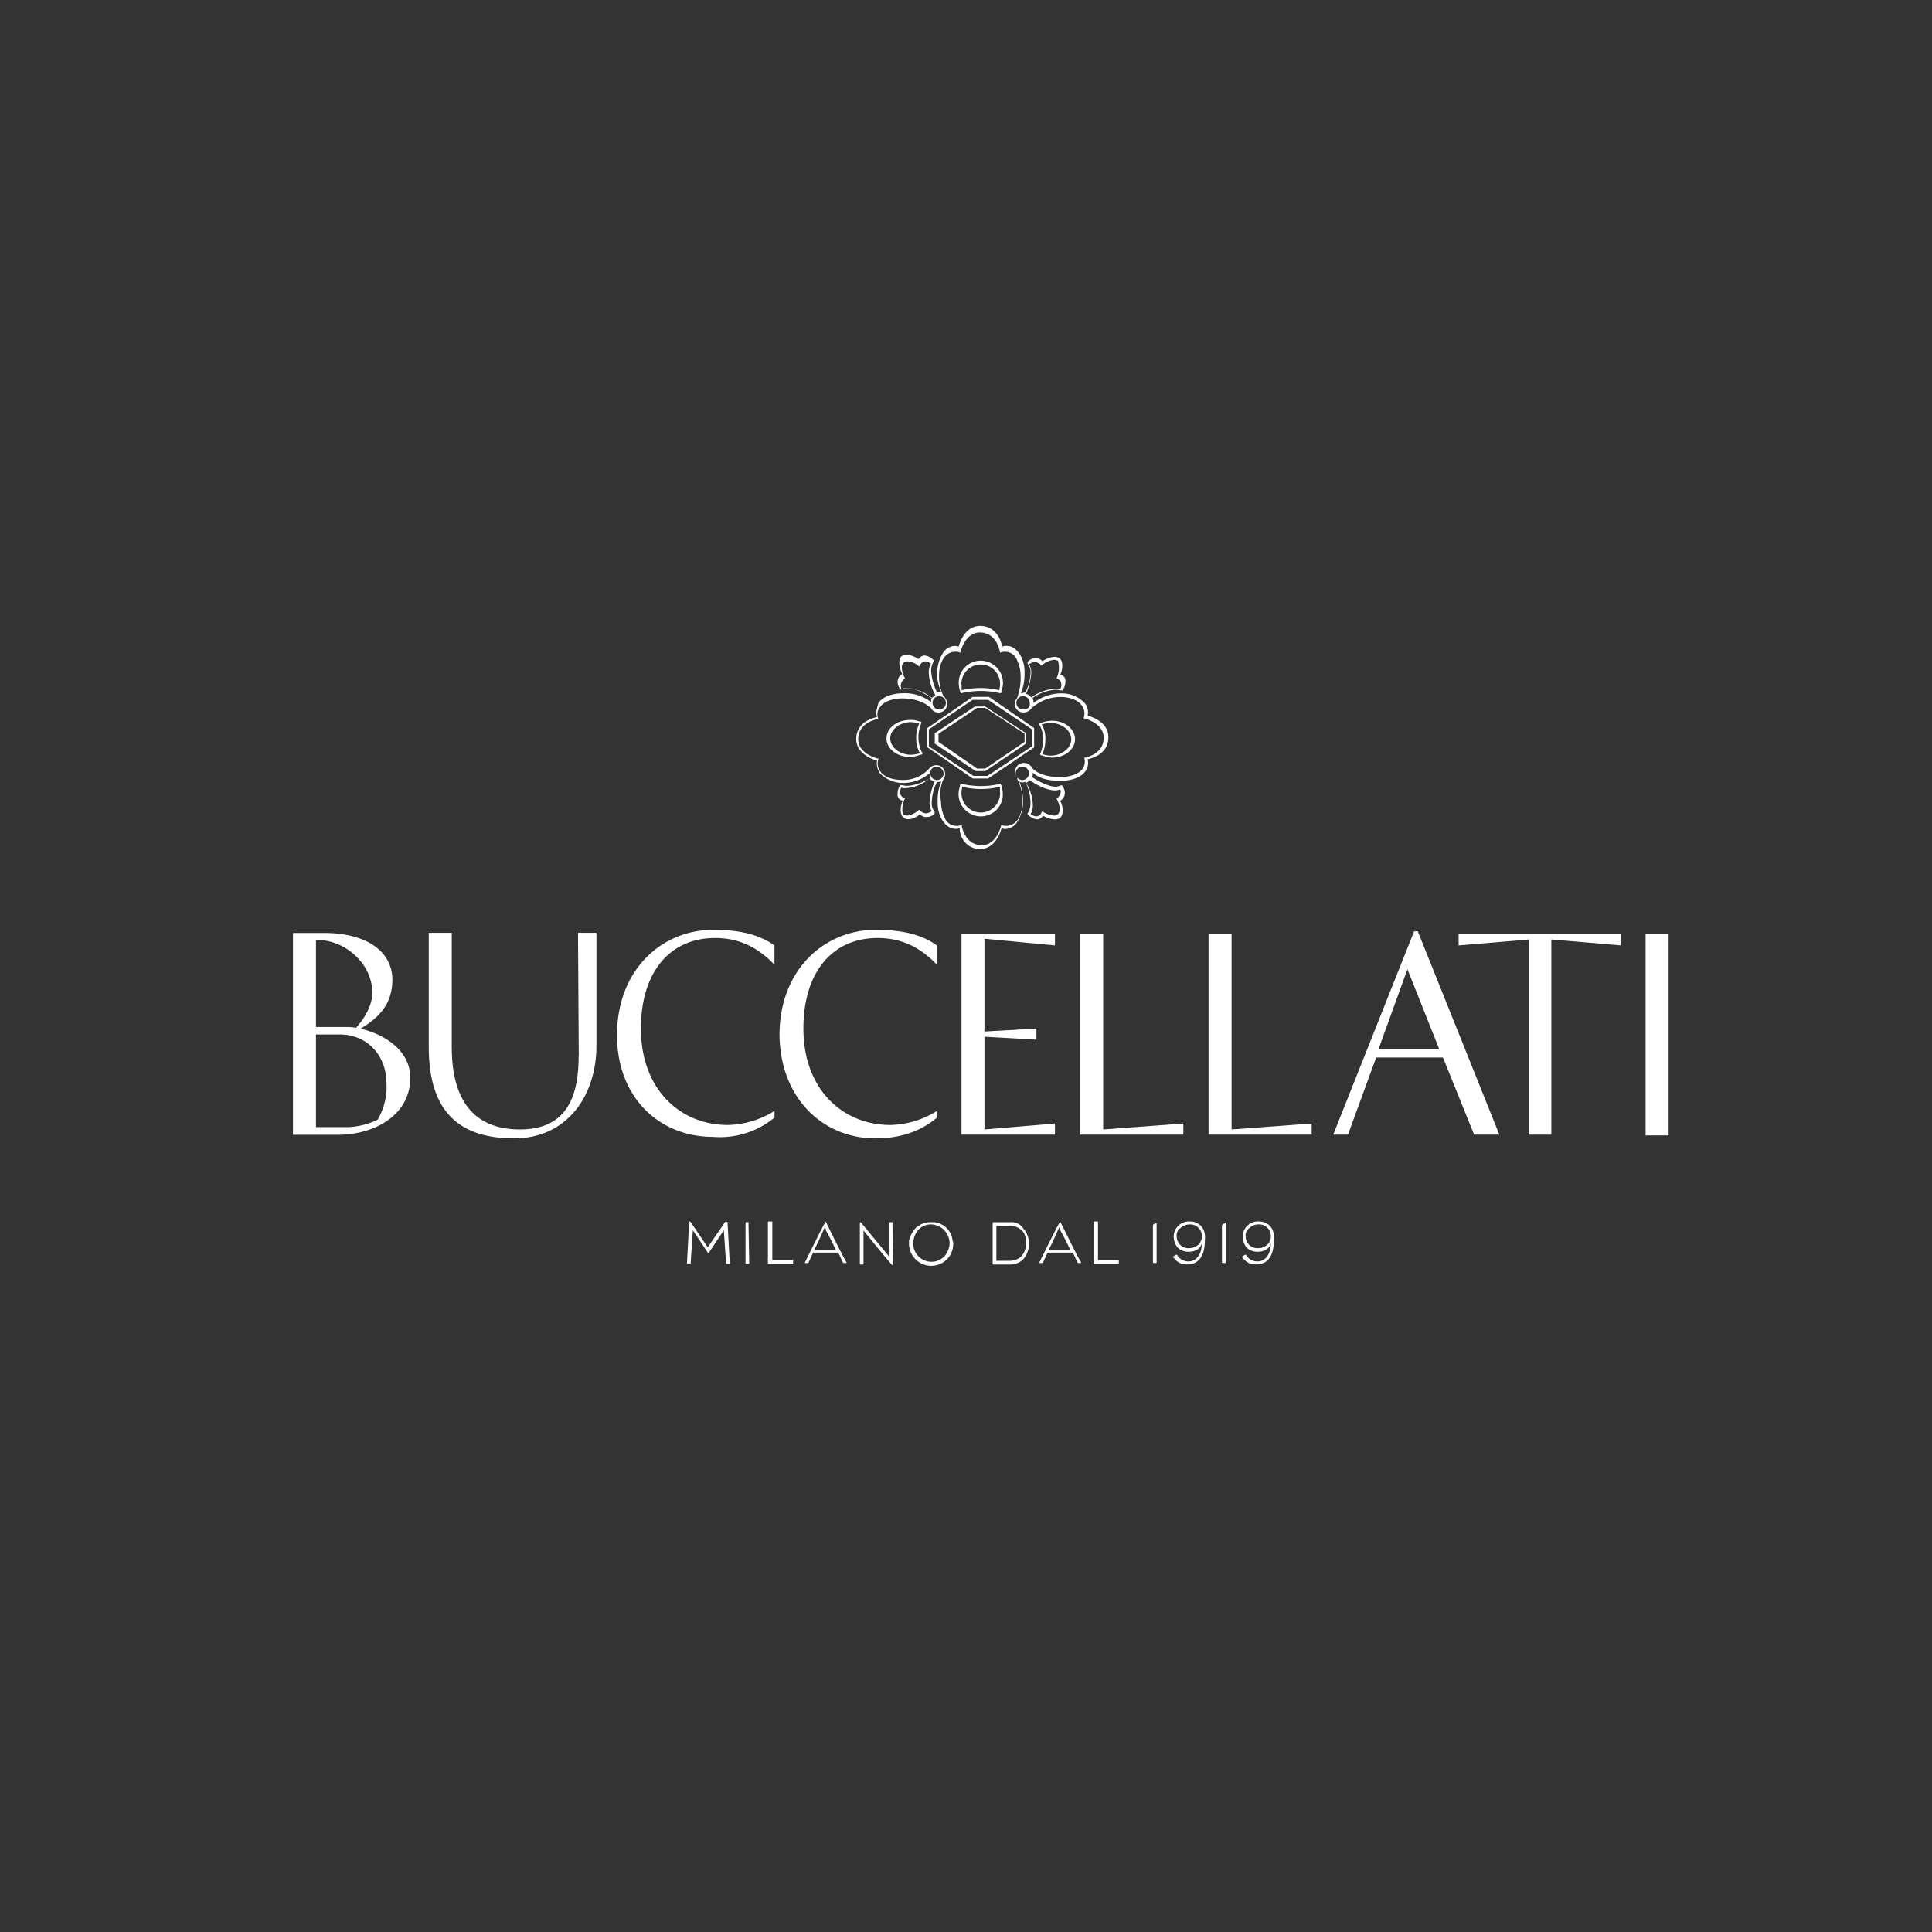 <svg id="Layer_1" data-name="Layer 1" xmlns="http://www.w3.org/2000/svg" width="524" height="524" viewBox="0 0 524 524"><rect x="0" y="0" width="524" height="524" fill="#333333" stroke="none"/><defs><style>.cls-1{fill:#fff;}</style></defs><title>Logo-01-01</title><path class="cls-1" d="M97.77,279c4.43-2.62,8.65-6.24,8.65-13.28,0-7.65-7-12.68-18.51-12.68H79.46v54.74H91.53c10.46,0,19.72-5.63,19.72-15.29C111.46,285.2,104.61,280.57,97.77,279ZM85.7,255c7.24-.4,15.29,6,15.29,14.29,0,3-1.81,6.64-4.43,9.46a16.27,16.27,0,0,0-3-.2H85.7V255Zm16.7,48.7a20.56,20.56,0,0,1-7.85,2H85.7V280.57h6.44c7.45,0,12.68,5.63,12.68,13.28A17.39,17.39,0,0,1,102.4,303.72Z"/><path class="cls-1" d="M156.94,286.41c0,10.06-2.62,19.92-15.9,19.92-10.87,0-18.51-6-18.51-22.34V253h-6.24v31c0,18.11,8.85,24.75,23.14,24.75s22.34-11.47,22.34-25.16V253h-5l0.2,33.41h0Z"/><path class="cls-1" d="M210.06,303.11V301.3a24.7,24.7,0,0,1-12.68,3.82c-12.68,0-23.55-9.46-23.55-26.16,0-15.29,7.85-24.55,20.12-24.55,6.84,0,11.87,2.82,16.1,7.24v-5.23c-4.23-3-9.46-4.23-16.7-4.23-13.48,0-26,10.46-26,28.58,0,17.11,11.67,27.57,26,27.57A23.2,23.2,0,0,0,210.06,303.11Z"/><path class="cls-1" d="M237.43,308.75c5.43,0,11.47-1.21,16.7-5.63V301.3a24.7,24.7,0,0,1-12.68,3.82c-12.68,0-23.55-9.46-23.55-26.16,0-15.29,7.85-24.55,20.12-24.55,6.84,0,11.87,2.82,16.1,7.24v-5.23c-4.23-3-9.46-4.23-16.7-4.23-13.48,0-26,10.46-26,28.58C211.67,298.08,223.35,308.75,237.43,308.75Z"/><polygon class="cls-1" points="286.13 304.72 267.01 306.33 267.01 281.18 281.1 281.98 281.1 278.96 267.01 279.77 267.01 254.61 286.13 256.42 286.13 253.2 260.78 253.2 260.78 307.74 286.13 307.74 286.13 304.72"/><polygon class="cls-1" points="292.98 253.2 292.98 307.74 320.95 307.74 320.95 304.72 299.21 306.33 299.21 253.2 292.98 253.2"/><polygon class="cls-1" points="334.03 253.2 327.79 253.2 327.79 307.74 355.76 307.74 355.76 304.72 334.03 306.33 334.03 253.2"/><path class="cls-1" d="M383.53,252.6L361.6,307.74h4l7.65-20.93h18.11l8.45,20.93h6.84L384.54,252.6h-1Zm-9.66,32,7.85-21.73,8.65,21.73h-16.5Z"/><polygon class="cls-1" points="395.61 256.42 414.73 254.81 414.73 307.74 420.76 307.74 420.76 254.81 439.68 256.42 439.68 253.2 395.61 253.2 395.61 256.42"/><rect class="cls-1" x="446.32" y="253.2" width="6.24" height="54.74"/><path class="cls-1" d="M265.81,230.26c4,0,5.43-4.23,5.84-5.63,0.2,0,.6.2,0.8,0.2a4,4,0,0,0,3.62-2.21,10.46,10.46,0,0,0,1.41-5,15.66,15.66,0,0,0-1-5.63,1.51,1.51,0,0,0,1,.2,0.74,0.74,0,0,0,.6-0.2,13.56,13.56,0,0,1,1.41,5.63,4.85,4.85,0,0,1-.8,3v0.2l0.2,0.2a3.89,3.89,0,0,0,2.41,1.21,2.05,2.05,0,0,0,1.61-1,6.76,6.76,0,0,0,3.22,1,2.91,2.91,0,0,0,1.41-.4c1-1,.8-3.22,0-4.63a2.5,2.5,0,0,0,1.21-1.61,3.14,3.14,0,0,0-.6-2.41l-0.2-.2h-0.2a3.73,3.73,0,0,1-1.41.4c-1.81,0-4.63-1.41-6.44-2.62a1.51,1.51,0,0,0,.2-1v-0.2c1.81,1.61,4.23,2.21,7.65,2.21,2.21,0,5.23-.6,6.64-2.62a3.8,3.8,0,0,0,.6-3.22c0.8-.2,5.63-1.21,5.63-6,0-4-4.23-5.43-5.63-5.84a4,4,0,0,0-.8-3.42,8.7,8.7,0,0,0-6.44-2.62,12.4,12.4,0,0,0-7.45,2.62v-0.4c0-.4-0.2-0.6-0.2-1a12.36,12.36,0,0,1,6.24-2.21c0.6,0,1.21.2,1.81,0.2h0.2V187a4.06,4.06,0,0,0,.6-2.21,1.6,1.6,0,0,0-1.41-1.81c0.6-1,1-3.62-.2-4.43a2.16,2.16,0,0,0-1.21-.4,6.36,6.36,0,0,0-3.42,1.21,2,2,0,0,0-1.81-.8,2.6,2.6,0,0,0-2.21,1V180a3.41,3.41,0,0,1,.8,2.62,12,12,0,0,1-1.41,5.23h-0.2c-0.4,0-.6.2-1,0.2a14.12,14.12,0,0,0,1-5.63,9.05,9.05,0,0,0-1.21-4.83q-1.51-2.41-3.62-2.41a2.55,2.55,0,0,0-1.21.2c-0.2-.8-1.21-5.63-6-5.63-4,0-5.43,4.23-5.84,5.63-0.2,0-.6-0.2-0.8-0.2a4,4,0,0,0-3.62,2.21,10.46,10.46,0,0,0-1.41,5,11.4,11.4,0,0,0,1.21,5.43,1,1,0,0,0-1.21,0,15.21,15.21,0,0,1-1.61-5.63,4.85,4.85,0,0,1,.8-3v-0.2h-0.2a3.89,3.89,0,0,0-2.41-1.21,2.05,2.05,0,0,0-1.61,1,6.75,6.75,0,0,0-3.22-1.21,2.91,2.91,0,0,0-1.41.4c-1,1-.6,3.22.2,4.83a2.5,2.5,0,0,0-1.21,1.61,3.14,3.14,0,0,0,.6,2.41l0.2,0.2h0.2a3.79,3.79,0,0,1,1.61-.4,12.51,12.51,0,0,1,6.64,2.62,1.51,1.51,0,0,0-.2,1v0.2a11.6,11.6,0,0,0-7.65-2.41c-2.21,0-5.23.6-6.64,2.62-0.4,1.41-.81,2.62-0.4,3.82-0.8.2-5.63,1.21-5.63,6,0,3.82,4.23,5.43,5.63,5.84a4.86,4.86,0,0,0,.8,3.42,8.7,8.7,0,0,0,6.44,2.62,10.85,10.85,0,0,0,7-2.62v0.4a8.72,8.72,0,0,0,.2,1c-2.41,1.21-4.43,2-6.44,2-0.6,0-1-.2-1.61-0.2h-0.2v0.2a4.06,4.06,0,0,0-.6,2.21,1.6,1.6,0,0,0,1.41,1.81c-0.6,1.21-1,3.62.2,4.63a2.16,2.16,0,0,0,1.21.4,4.38,4.38,0,0,0,3.22-1.41,2,2,0,0,0,1.81.8,2.6,2.6,0,0,0,2.21-1v-0.4a3.41,3.41,0,0,1-.8-2.62,12.81,12.81,0,0,1,1.41-5.43h0.2a8.72,8.72,0,0,0,1-.2,12.77,12.77,0,0,0-1,5.63,9.05,9.05,0,0,0,1.21,4.83q1.51,2.41,3.62,2.41a2.55,2.55,0,0,0,1.21-.2C260,225.43,261.18,230.26,265.81,230.26Zm-20.33-13.68h0a2.06,2.06,0,0,1-1.21-1,2.47,2.47,0,0,1,.2-2,1.51,1.51,0,0,0,1,.2,11.24,11.24,0,0,0,6.64-2.62,2.38,2.38,0,0,0,1.41.8,16.57,16.57,0,0,0-1.41,5.63,4.29,4.29,0,0,0,.6,2.41,4.26,4.26,0,0,1-1.41.6,2.46,2.46,0,0,1-1.81-.8l-0.2-.2-0.2.2a6,6,0,0,1-3,1.41c-0.4,0-.6-0.2-1-0.2C244.48,220.2,244.68,217.79,245.48,216.58Zm8.65-8.65a2,2,0,0,1,1.81,1.81,1.81,1.81,0,0,1-3.62,0A1.69,1.69,0,0,1,254.14,207.93Zm1.81,3.22,0.4-.6-0.2.2a1.21,1.21,0,0,0,.2-0.8,2.33,2.33,0,0,0-2.41-2.41,2.48,2.48,0,0,0-2,1,9.41,9.41,0,0,1-7.24,3c-2.62,0-4.83-.8-5.84-2.21a3.52,3.52,0,0,1-.6-3.42v-0.2H238s-5.23-1.21-5.23-5.23c0-4.63,5.23-5.43,5.23-5.43h0.2v-0.2a3,3,0,0,1,.6-3.22c1.21-1.61,3.82-2.21,5.84-2.21,1.61,0,5.23.2,7.85,2.62h0a2.21,2.21,0,0,0,2,1.21,2.33,2.33,0,0,0,2.41-2.41,2.79,2.79,0,0,0-1-2,12.4,12.4,0,0,1-1.21-5.63c0-3.22,1.41-6.44,4.43-6.44a2.55,2.55,0,0,1,1.21.2h0.2v-0.2s1.21-5.23,5.23-5.23c4.63,0,5.43,5.23,5.43,5.23v0.2h0.2a3,3,0,0,1,1.21-.2,3.45,3.45,0,0,1,3.22,2.21,10.24,10.24,0,0,1,1,4.43,15.6,15.6,0,0,1-1,6,2.17,2.17,0,0,0-.6,1.41,2.33,2.33,0,0,0,2.41,2.41,2.48,2.48,0,0,0,2-1l0.2-.2a11.75,11.75,0,0,1,7.65-3c2.62,0,4.83.8,5.84,2.21a3.52,3.52,0,0,1,.6,3.42v0.2h0.2s5.23,1.21,5.23,5.23c0,4.63-5.23,5.43-5.23,5.43H294v-0.2a3.44,3.44,0,0,1-.4,3.22c-1.21,1.61-3.82,2.21-6,2.21-3.62,0-6-.8-7.65-2.41h0a2.47,2.47,0,0,0-2.21-1.41,2.33,2.33,0,0,0-2.41,2.41,2.68,2.68,0,0,0,.6,1.61v0.4a13.36,13.36,0,0,1,1.41,6,10.24,10.24,0,0,1-1,4.43,3.94,3.94,0,0,1-3.42,2.21,2.55,2.55,0,0,1-1.21-.2h-0.2V224s-1.21,5.23-5.23,5.23c-4.63,0-5.43-5.23-5.43-5.23v-0.2h-0.2a3,3,0,0,1-1.21.2,3.45,3.45,0,0,1-3.22-2.21,10.24,10.24,0,0,1-1-4.43A10.1,10.1,0,0,1,255.95,211.15Zm-1.21-18.72a1.81,1.81,0,1,1,1.81-1.81A1.8,1.8,0,0,1,254.74,192.43Zm31.8-8.45h0a2.06,2.06,0,0,1,1.21,1,2.47,2.47,0,0,1-.2,2,2.55,2.55,0,0,0-1.21-.2,12.19,12.19,0,0,0-6.64,2.41,2.57,2.57,0,0,0-1.41-1,16.57,16.57,0,0,0,1.41-5.63,4.29,4.29,0,0,0-.6-2.41,4.26,4.26,0,0,1,1.41-.6,2.46,2.46,0,0,1,1.81.8l0.2,0.2,0.2-.2a5.89,5.89,0,0,1,3.22-1.41c0.4,0,.6.2,1,0.2A6.81,6.81,0,0,1,286.54,184Zm-9.06,8.45a1.81,1.81,0,1,1,0-3.62,1.8,1.8,0,0,1,1.81,1.81C279.49,191.83,278.69,192.43,277.48,192.43Zm-2,17.31a1.81,1.81,0,0,1,3.62,0A1.81,1.81,0,0,1,275.47,209.74Zm11.07,6.84h0c0.6,1,1.41,3.22.4,4.23a1.54,1.54,0,0,1-1,.4,6.7,6.7,0,0,1-3-1l-0.2-.2-0.2.2a1.66,1.66,0,0,1-1.41,1.21,3.21,3.21,0,0,1-1.61-.6,5,5,0,0,0,.6-2.62,12.14,12.14,0,0,0-1.81-5.84,4.39,4.39,0,0,0,1-.8c1.81,1.41,4.83,2.82,6.84,2.82,0.6,0,1-.2,1.41-0.2,0.2,0.2.4,1.41-1,2.41h0ZM245.48,184h0c-0.6-1-1.41-3.42-.4-4.23a1.54,1.54,0,0,1,1-.4,5.09,5.09,0,0,1,3,1.21l0.2,0.2,0.2-.2a1.66,1.66,0,0,1,1.41-1.21,3.21,3.21,0,0,1,1.61.6,5,5,0,0,0-.6,2.62,14.24,14.24,0,0,0,1.81,6,3.53,3.53,0,0,0-1,.8c-1.41-1-4.43-2.82-6.84-2.82-0.6,0-1,.2-1.41.2A2.28,2.28,0,0,1,245.48,184Z"/><path class="cls-1" d="M264.6,209.13h2.62l11.07-7.45h0v-2.82l-11.07-7.24H264.4l-10.87,7.24h0v2.82ZM267.22,192l10.67,7v2.21l-10.67,7.24H265l-10.46-7.24v-2.21L265,192h2.21Z"/><path class="cls-1" d="M263.8,211.15H268l12.48-8.45h0v-5.23L268.22,189H263.8l-12.28,8.45h0v5.23l12.28,8.45h0ZM268,189.81l11.87,8v4.63l-12.07,8H264l-12.07-8v-4.63l11.87-8H268Z"/><path class="cls-1" d="M260.37,187.6h0a0.2,0.2,0,0,0,.2.2V188h0.2a23,23,0,0,1,10.46,0h0.2l0.2-.2v-0.4a7.23,7.23,0,0,0,.4-2.21,6.05,6.05,0,0,0-6-6,5.93,5.93,0,0,0-6,6,8.65,8.65,0,0,0,.4,2.41h0Zm0.4-1.81a5.24,5.24,0,1,1,10.46,0c0,0.6-.2,1-0.2,1.41a22.82,22.82,0,0,0-5-.6,23.2,23.2,0,0,0-5.23.6v-1.41Z"/><path class="cls-1" d="M282.91,200.48a9.59,9.59,0,0,1-.8,4v0.2h0a0.57,0.57,0,0,0,.6.2,7,7,0,0,0,2.62.6c3.42,0,6.24-2.21,6.24-5s-2.82-5-6.24-5a8.07,8.07,0,0,0-3,.6h-0.2a0.2,0.2,0,0,0-.2.2h-0.2A7.47,7.47,0,0,1,282.91,200.48Zm-0.4-4a10.1,10.1,0,0,1,2.41-.4c3,0,5.63,2,5.63,4.43s-2.62,4.43-5.63,4.43a8.56,8.56,0,0,1-2.21-.4,9.33,9.33,0,0,0,.8-3.82A7.33,7.33,0,0,0,282.51,196.45Z"/><path class="cls-1" d="M271.64,213h0a0.4,0.4,0,0,1-.2-0.4h-0.2a22.92,22.92,0,0,1-5.23.6,24.68,24.68,0,0,1-5.23-.6h-0.2c0,0.2,0,.2-0.2.2v0.4a7.23,7.23,0,0,0-.4,2.21,6.05,6.05,0,0,0,6,6,5.93,5.93,0,0,0,6-6,8.65,8.65,0,0,0-.4-2.41h0Zm-0.4,1.81a5.24,5.24,0,1,1-10.46,0c0-.6.2-1,0.2-1.41a22.82,22.82,0,0,0,5,.6,23.2,23.2,0,0,0,5.23-.6v1.41Z"/><path class="cls-1" d="M249.1,200.08a9.59,9.59,0,0,1,.8-4v-0.2h0a0.57,0.57,0,0,0-.6-0.2,5.52,5.52,0,0,0-2.62-.4c-3.42,0-6.24,2.21-6.24,5s2.82,5,6.24,5a8.07,8.07,0,0,0,3-.6h0.2a0.2,0.2,0,0,0,.2-0.2h0.2A9,9,0,0,1,249.1,200.08Zm0.4,4.23a10.1,10.1,0,0,1-2.41.4c-3,0-5.63-2-5.63-4.43s2.62-4.43,5.63-4.43a8.56,8.56,0,0,1,2.21.4,9.33,9.33,0,0,0-.8,3.82A8.17,8.17,0,0,0,249.51,204.3Z"/><path class="cls-1" d="M196.78,331.29h0l-4.83,7-4.63-6.84-0.2-.2-0.2.2-0.6,11.07c0,0.2,0,.2.2,0.2h0.6c0.2,0,.2,0,0.2-0.2l0.6-8.85,4,6a0.2,0.2,0,0,0,.2.2h0a0.2,0.2,0,0,0,.2-0.2l4-6,0.6,8.85c0,0.2,0,.2.2,0.2h0.6c0.2,0,.2,0,0.2-0.2l-0.6-11.07A2,2,0,0,1,196.78,331.29Z"/><path class="cls-1" d="M203,331.49h-0.6c-0.2,0-.2,0-0.2.2v10.87c0,0.2,0,.2.2,0.2H203c0.2,0,.2,0,0.2-0.2L203,331.49h0Z"/><path class="cls-1" d="M215.1,341.75h-5.63V331.49c0-.2,0-0.2-0.2-0.2h-0.8c-0.2,0-.2,0-0.2.2v11.07c0,0.2,0,.2.2,0.2h6.44c0.2,0,.2,0,0.2-0.2v-0.8C215.5,342,215.3,341.75,215.1,341.75Z"/><path class="cls-1" d="M223.95,331.29h0c-1.21,2-5,9.86-5.63,11.07,0,0.2-.2.2,0,0.2h0.8c0.2,0,.2,0,0.2-0.2l1.21-2.62h6.84l1.21,2.62,0.2,0.2h0.8v-0.2C228.78,341.15,225,333.5,223.95,331.29Zm2.82,7.85h-6c0.2-.4,1.81-3.62,2.62-5.63,0.2-.4.2-0.6,0.4-0.6,0,0.2.2,0.4,0.2,0.6v0.2C225.16,335.71,226.57,338.73,226.77,339.13Z"/><path class="cls-1" d="M242.06,331.49h-0.6c-0.2,0-.2,0-0.2.2v9.26c-0.6-.8-6.64-8-7.65-9.26l-0.2-.2a0.2,0.2,0,0,0-.2.2v11.07c0,0.2,0,.2.2,0.2H234c0.2,0,.2,0,0.2-0.2V333.7c0.6,0.8,6.84,8.45,7.65,9.26l0.2,0.2a0.2,0.2,0,0,0,.2-0.2l-0.2-11.47h0Z"/><path class="cls-1" d="M258.36,336.52a5.53,5.53,0,0,0-3-4.43h0a5.16,5.16,0,0,0-1-.4h-0.2a1.81,1.81,0,0,0-1-.2h-1.21c-0.4,0-.6.2-1,0.2h-0.2c-0.4.2-.6,0.2-1,0.4h0a4.4,4.4,0,0,1-1,.6h0a7.41,7.41,0,0,0-2.21,3.82v0.8a6.05,6.05,0,0,0,6,6,5.93,5.93,0,0,0,6-6,1,1,0,0,0-.2-0.8h0Zm-0.8.6a5.79,5.79,0,0,1-1.41,3.62,4.93,4.93,0,0,1-8.45-3.62,5.79,5.79,0,0,1,1.41-3.62,4.71,4.71,0,0,1,3.42-1.41,5.25,5.25,0,0,1,3.42,1.41A5.41,5.41,0,0,1,257.56,337.12Z"/><path class="cls-1" d="M274.06,331.49h-4.63a0.2,0.2,0,0,0-.2.2v11.07c0,0.2,0,.2.2,0.2h4.43a4.84,4.84,0,0,0,3.82-1.61,6.4,6.4,0,0,0-.2-8.25A3.78,3.78,0,0,0,274.06,331.49Zm4.23,5.63c0,3-1.81,4.83-4.43,4.83h-3.62v-9.46h3.62a4.25,4.25,0,0,1,3.22,1.21C277.88,334.3,278.28,335.51,278.28,337.12Z"/><path class="cls-1" d="M287.54,331.29h0c-1.21,2-5,9.86-5.63,11.07,0,0.2-.2.2,0,0.2h0.8c0.2,0,.2,0,0.2-0.2l1.21-2.62H291l1.21,2.62,0.2,0.2h0.8v-0.2C292.37,341.15,288.75,333.7,287.54,331.29Zm2.82,7.85h-6c0.2-.4,1.81-3.62,2.62-5.63,0.2-.4.2-0.6,0.4-0.6,0,0.2.2,0.4,0.2,0.6v0.2C288.75,335.71,290.16,338.73,290.36,339.13Z"/><path class="cls-1" d="M303.44,341.75H297.8V331.49c0-.2,0-0.2-0.2-0.2h-0.8c-0.2,0-.2,0-0.2.2v11.07c0,0.2,0,.2.2,0.2h6.44c0.2,0,.2,0,0.2-0.2v-0.8C303.64,342,303.64,341.75,303.44,341.75Z"/><path class="cls-1" d="M313.7,331.69h0a0.74,0.74,0,0,1-.6.2l-0.2.2a0.2,0.2,0,0,0-.2.2v10.06a0.2,0.2,0,0,0,.2.2h0.6c0.2,0,.2,0,0.2-0.2V331.69c0.2,0.2.2,0,0,0h0Z"/><path class="cls-1" d="M322.76,331.29a4.14,4.14,0,0,0-4.43,4,4.94,4.94,0,0,0,1,3,4.1,4.1,0,0,0,3,1.21c2.21,0,3.22-1,3.62-2.21,0,2.82-1.41,4.83-3.62,4.83a3.55,3.55,0,0,1-3-1.61,0.2,0.2,0,0,0-.2-0.2h-0.2c-0.2.2-.4,0.2-0.6,0.4l-0.2.2a0.2,0.2,0,0,0,.2.2,4.18,4.18,0,0,0,3.82,1.81c3,0,4.63-2.41,4.63-6.44C327.19,332.9,325,331.29,322.76,331.29Zm0,0.8a3.16,3.16,0,0,1,3.22,3.22c0,1.81-1.41,3.22-3.62,3.22a3.18,3.18,0,0,1-3.22-3.22,2.36,2.36,0,0,1,1-2.21A3.83,3.83,0,0,1,322.76,332.09Z"/><path class="cls-1" d="M332.42,331.69h0a0.74,0.74,0,0,1-.6.2,1145456.77,1145456.77,0,0,0-.4.4v10.06a0.2,0.2,0,0,0,.2.2h0.6c0.2,0,.2,0,0.2-0.2V331.69c0.2,0.2.2,0,0,0h0Z"/><path class="cls-1" d="M341.47,331.29a4.14,4.14,0,0,0-4.43,4,4.94,4.94,0,0,0,1,3,4.1,4.1,0,0,0,3,1.21c2.21,0,3.22-1,3.62-2.21,0,2.82-1.41,4.83-3.62,4.83a3.55,3.55,0,0,1-3-1.61,0.2,0.2,0,0,0-.2-0.2h-0.2c-0.2.2-.4,0.2-0.6,0.4l-0.2.2a0.2,0.2,0,0,0,.2.2,4.18,4.18,0,0,0,3.82,1.81c3,0,4.63-2.41,4.63-6.44C345.9,332.9,343.69,331.29,341.47,331.29Zm0,0.8a3.16,3.16,0,0,1,3.22,3.22c0,1.81-1.41,3.22-3.62,3.22a3.18,3.18,0,0,1-3.22-3.22,2.36,2.36,0,0,1,1-2.21A3.48,3.48,0,0,1,341.47,332.09Z"/></svg>